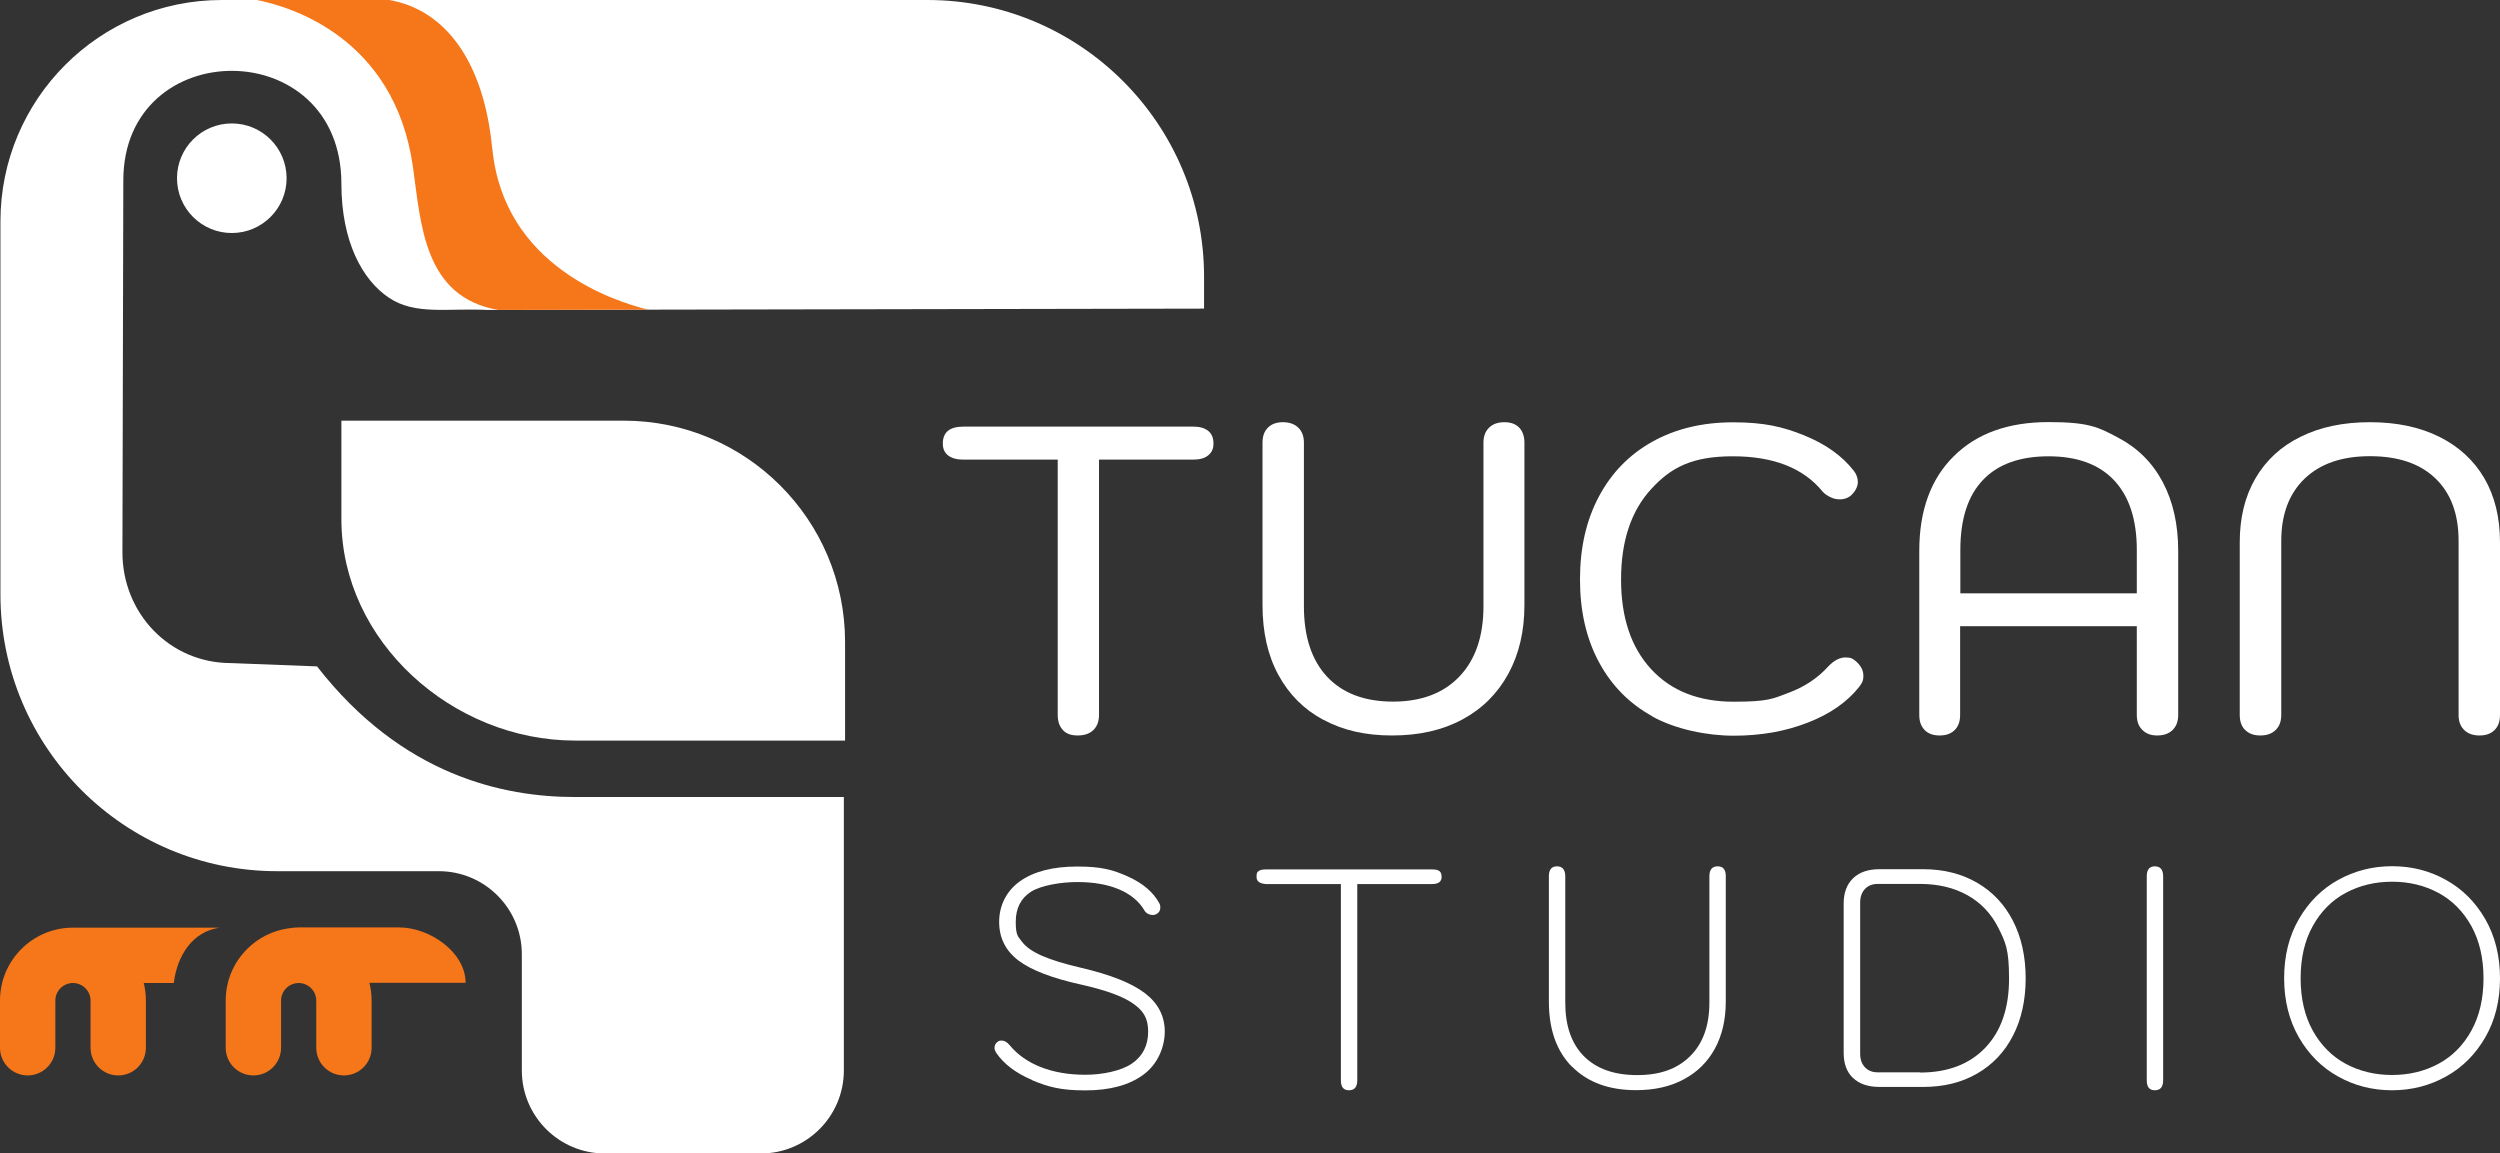 <?xml version="1.0" encoding="UTF-8"?><svg id="White_Colour" xmlns="http://www.w3.org/2000/svg" viewBox="0 0 2258.4 1042"><rect x="0" y="0" width="2258.4" height="1042" fill="#333333" stroke="none"/><defs><style>.cls-1{fill:#fff;}.cls-2{fill:#f6771a;}</style></defs><path class="cls-1" d="M960.2,659.5c-3.1-3.3-4.7-7.8-4.7-13.6v-230.7h-85.3c-5.8,0-10.3-1.2-13.6-3.7s-4.9-6.1-4.9-10.8c0-10.2,6.2-15.3,18.5-15.3h207.9c5.8,0,10.2,1.3,13.4,3.9s4.7,6.4,4.7,11.4-1.6,8-4.7,10.6-7.6,3.9-13.4,3.9h-85.3v230.7c0,5.8-1.7,10.3-5.1,13.6-3.4,3.3-8.1,4.9-14.2,4.9s-10.2-1.6-13.4-4.9h.1Z"/><path class="cls-1" d="M1195.5,650.3c-17.6-9.4-31.1-23-40.7-40.7s-14.3-38.7-14.3-63.1v-146.6c0-5.8,1.6-10.3,4.9-13.6,3.3-3.3,7.8-4.9,13.6-4.9s10.3,1.6,13.8,4.9c3.4,3.3,5.1,7.8,5.1,13.6v147.8c0,27.5,7,48.7,21,63.7,14,14.9,33.9,22.4,59.5,22.4s45.7-7.6,60.1-22.8,21.6-36.3,21.6-63.3v-147.8c0-5.8,1.7-10.3,5.1-13.6,3.4-3.3,8-4.9,13.8-4.9s10.2,1.6,13.4,4.9c3.1,3.3,4.7,7.8,4.7,13.6v146.6c0,23.6-4.8,44.3-14.5,62.1s-23.5,31.6-41.5,41.3c-17.9,9.7-39.1,14.5-63.5,14.5s-44.5-4.7-62.1-14.2h0v.1Z"/><path class="cls-1" d="M1492.9,647.2c-21-11.5-37.1-27.9-48.5-49.1s-17.1-46.1-17.1-74.7,5.7-53.5,17.1-74.9,27.5-37.9,48.3-49.5,45.1-17.5,72.9-17.5,44.7,3.9,64.2,11.8,34.5,18.6,45,32.2c2.4,3.1,3.5,6.5,3.5,10.2s-2.4,8.9-7.1,12.6c-2.6,1.8-5.6,2.8-9,2.8s-5.8-.6-8.7-2c-2.9-1.3-5.2-3-7.1-5.1-17.3-21.2-44.3-31.8-81-31.8s-55.8,9.9-73.9,29.7c-18.1,19.8-27.1,47-27.1,81.5s9,61.3,27.1,81,43,29.5,74.7,29.5,35.5-2.8,49.9-8.2,26.2-13.4,35.4-23.6c5.2-5.5,10.5-8.2,15.7-8.2s6.6,1.2,9.4,3.5c4.4,3.9,6.7,8.2,6.7,13s-1.3,6.8-3.9,10.2c-10.8,13.6-26.2,24.4-46.4,32.2-20.2,7.9-42.4,11.8-66.8,11.8s-52.5-5.8-73.5-17.3h0l.2-.1Z"/><path class="cls-1" d="M1738.7,659.5c-3.3-3.3-4.9-7.8-4.9-13.6v-148.2c0-36.4,10.3-64.9,31.1-85.5,20.7-20.6,49.2-30.9,85.7-30.9s45,4.6,62.7,14c17.7,9.3,31.2,22.7,40.5,40.3,9.3,17.6,13.9,38.3,13.9,62.1v148.2c0,5.8-1.7,10.3-5.1,13.6s-8,4.9-13.8,4.9-10-1.6-13.4-4.9c-3.4-3.3-5.1-7.8-5.1-13.6v-80.2h-159.6v80.2c0,5.8-1.6,10.3-4.9,13.6s-7.8,4.9-13.6,4.9-10.3-1.6-13.6-4.9h.1ZM1930.3,536v-39.3c0-27.2-6.8-48.1-20.4-62.7-13.6-14.5-33.4-21.8-59.3-21.8s-45.7,7.1-59.3,21.4c-13.6,14.3-20.4,35.3-20.4,63.1v39.3h159.6-.2Z"/><path class="cls-1" d="M2028.2,659.5c-3.3-3.3-4.9-7.8-4.9-13.6v-156c0-22.3,4.7-41.5,14.2-57.8,9.4-16.2,23-28.8,40.7-37.5,17.7-8.8,38.6-13.2,62.7-13.2s45,4.4,62.7,13.2,31.2,21.3,40.7,37.5c9.4,16.2,14.1,35.5,14.1,57.8v156c0,5.8-1.6,10.3-4.9,13.6-3.3,3.3-7.8,4.9-13.6,4.9s-10.4-1.6-13.8-4.9c-3.4-3.3-5.1-7.8-5.1-13.6v-157.2c0-24.4-7-43.2-21-56.6s-33.7-20-59.1-20-44.8,6.8-58.9,20.2c-14.1,13.5-21.2,32.3-21.2,56.4v157.2c0,5.8-1.7,10.3-5.1,13.6-3.4,3.3-8,4.9-13.8,4.9s-10.3-1.6-13.6-4.9h-.1Z"/><path class="cls-1" d="M932.3,975.6c-14.6-6.2-25.5-14.4-32.5-24.7-.9-1.5-1.4-2.9-1.4-4.2,0-2.6,1.1-4.6,3.3-5.9.7-.6,1.8-.8,3.1-.8,2.6,0,5,1.4,7.3,4.2,7.1,8.6,16.5,15.2,28.2,19.8s25.1,6.9,40.2,6.9,32.2-3.4,42-10.1c9.8-6.7,14.7-16.4,14.7-28.9s-4.6-19-13.7-25.4-24.7-12.1-46.6-17c-26.4-5.8-45.4-13.1-57-21.9-11.5-8.8-17.3-20.4-17.3-34.8s6.3-27.8,18.8-36.7c12.6-8.9,29.8-13.3,51.8-13.3s32.4,3,45.9,9.1,22.9,14.2,28.3,24.3c.6,1.1.8,2.3.8,3.7,0,2.6-1.2,4.6-3.6,5.9-1.1.6-2.2.8-3.3.8s-2.9-.4-4.3-1.1c-1.4-.8-2.5-1.8-3.2-3.1-4.8-8.2-12.5-14.6-22.9-19s-23-6.6-37.7-6.6-32.8,3-41.9,8.8c-9.1,5.9-13.7,14.9-13.7,27.1s1.9,13.1,5.6,18c3.7,4.9,9.8,9.1,18.3,12.8s20.2,7.3,35.3,10.8c26.4,6.2,45.6,13.8,57.5,22.9,11.9,9.1,17.9,20.7,17.9,34.7s-6.4,29.5-19.3,38.9c-12.8,9.5-30.3,14.2-52.5,14.2s-33.5-3.1-48.2-9.3h0l.1-.1Z"/><path class="cls-1" d="M1211.3,975.9v-177.3h-67.8c-5.6-.4-8.4-2.5-8.4-6.5s.7-4.2,1.9-5.2c1.3-1,3.4-1.5,6.4-1.5h150.5c3,0,5.1.5,6.4,1.5s2,2.8,2,5.2c0,4.3-2.8,6.5-8.4,6.5h-67.8v177.3c0,6-2.5,9-7.5,9s-7.3-3-7.3-9h0Z"/><path class="cls-1" d="M1420.1,963.7c-14-14.1-20.9-33.8-20.9-58.9v-113.2c0-6,2.4-9,7.3-9s7.5,3,7.5,9v114.1c0,21,5.6,37.1,16.9,48.5,11.3,11.3,27.3,17,48.2,17s36.4-5.8,47.9-17.3,17.2-27.6,17.2-48.2v-114.1c0-6,2.5-9,7.5-9s7.3,3,7.3,9v113.2c0,16.3-3.3,30.5-9.8,42.4-6.5,12-15.9,21.3-28.1,27.8-12.2,6.6-26.6,9.8-43.1,9.8-24.6,0-43.8-7.1-57.8-21.2h0l-.1.1Z"/><path class="cls-1" d="M1674,973.9c-5.7-5.4-8.5-13-8.5-22.8v-134.9c0-9.7,2.8-17.3,8.5-22.8s13.6-8.2,23.9-8.2h39.4c18.4,0,34.7,4.1,48.7,12.2,14.1,8.2,24.9,19.7,32.5,34.6,7.6,14.9,11.4,32.2,11.4,51.8s-3.8,36.9-11.4,51.7-18.4,26.2-32.4,34.3-30.2,12.1-48.9,12.1h-39.4c-10.2,0-18.2-2.7-23.9-8.2h0l.1.2ZM1734.4,968.9c25.1,0,44.8-7.5,59.1-22.5s21.4-35.8,21.4-62.4-3.2-32.8-9.6-45.7c-6.4-12.8-15.7-22.7-27.8-29.5s-26.4-10.3-43-10.3h-38.2c-4.8,0-8.7,1.5-11.6,4.6s-4.3,7.2-4.3,12.2v136.6c0,5.1,1.4,9.1,4.3,12.2,2.9,3.1,6.7,4.6,11.6,4.6h38.2l-.1.2Z"/><path class="cls-1" d="M1939.3,975.9v-184.3c0-6,2.4-9,7.3-9s7.5,3,7.5,9v184.3c0,6-2.5,9-7.5,9s-7.3-3-7.3-9h0Z"/><path class="cls-1" d="M2112.2,972.5c-14.8-8.2-26.6-20-35.5-35.4-8.8-15.4-13.3-33.2-13.3-53.4s4.4-38,13.3-53.4,20.7-27.2,35.5-35.4,31-12.4,48.7-12.4,33.9,4.1,48.7,12.4c14.8,8.2,26.6,20,35.5,35.4,8.8,15.4,13.3,33.2,13.3,53.4s-4.4,38-13.3,53.4-20.7,27.2-35.5,35.4-31,12.4-48.7,12.4-33.9-4.1-48.7-12.4ZM2202.8,961c12.5-6.7,22.4-16.7,29.7-29.9s11-29,11-47.3-3.7-34.1-11-47.3c-7.4-13.2-17.3-23.2-29.7-29.9-12.5-6.7-26.4-10.1-41.9-10.1s-29.4,3.4-41.9,10.1c-12.5,6.7-22.4,16.7-29.7,29.9-7.4,13.2-11,29-11,47.3s3.7,34.1,11,47.3c7.4,13.2,17.3,23.2,29.7,29.9,12.5,6.7,26.4,10.1,41.9,10.1s29.4-3.4,41.9-10.1Z"/><g id="coloured"><path id="body" class="cls-1" d="M308.4,166c0,52.3,19,87,43,103,23.8,15.9,52.3,9.2,89,11l647.3-1.2v-28.8C1087.7,111.9,975.7,0,837.7,0H200.4C89.9,0,.4,89.6.4,200v337c0,138.1,111.9,250,250,250h146c41.4,0,75,33.6,75,75v105c0,41.4,33.6,75,75,75h140.9c41.4,0,75-33.6,75-75v-247h-242.9c-64,0-156-19-233-118l-77.8-3c-55.3,0-98.1-44.9-98-100.2l.8-335.8c0-132,197-133,197,3Z"/><path id="beak_orange" class="cls-2" d="M444.7,134.5C437,54.2,401.4,8.6,351.6,0h-119.6c30,5.9,124.3,33.6,141,150.5,7.3,51.3,9.5,118,77.2,129.5l135.3-.3c-30.5-7.4-130.5-39.5-140.7-145.2h-.1Z"/><circle id="eye" class="cls-1" cx="209.4" cy="161" r="49.5"/><path id="wing" class="cls-1" d="M763.4,669h-244c-110.5,0-211-89.5-211-200v-89h255c110.5,0,200,89.5,200,200v89Z"/><path class="cls-2" d="M333.69,887.8c1.31,5.16,2.01,10.55,2.01,16.1v42.6c0,13.81-11.19,25-25,25s-25-11.19-25-25v-42.6c0-8.67-7.07-15.79-15.77-15.9h-.01c-4.29,0-8.32,1.66-11.35,4.67-3.01,3-4.67,6.99-4.67,11.23v42.6c0,13.81-11.19,25-25,25s-25-11.19-25-25v-42.6c0-17.64,6.89-34.21,19.39-46.66,10.19-10.14,23.1-16.55,37.08-18.56,3.27-.58,6.53-.88,9.73-.88h90.5c27.6,0,60,22.4,60,50h-86.91Z"/><path class="cls-2" d="M198.4,838c-24.5,3.6-38.3,25-41.4,50h-27.16c1.28,5.09,1.96,10.42,1.96,15.9v42.6c0,13.81-11.19,25-25,25s-25-11.19-25-25v-42.6c0-8.67-7.07-15.79-15.77-15.9h-.01c-4.29,0-8.32,1.66-11.35,4.67-3.01,3-4.67,6.99-4.67,11.23v42.6c0,13.81-11.19,25-25,25s-25-11.19-25-25v-42.6c0-17.64,6.89-34.21,19.39-46.66,12.07-12.01,27.96-18.79,44.92-19.22.57-.01,1.13-.02,1.7-.02h132.39Z"/><path class="cls-2" d="M66.01,838c-.57,0-1.13.01-1.7.02v-.02s1.7,0,1.7,0Z"/></g></svg>